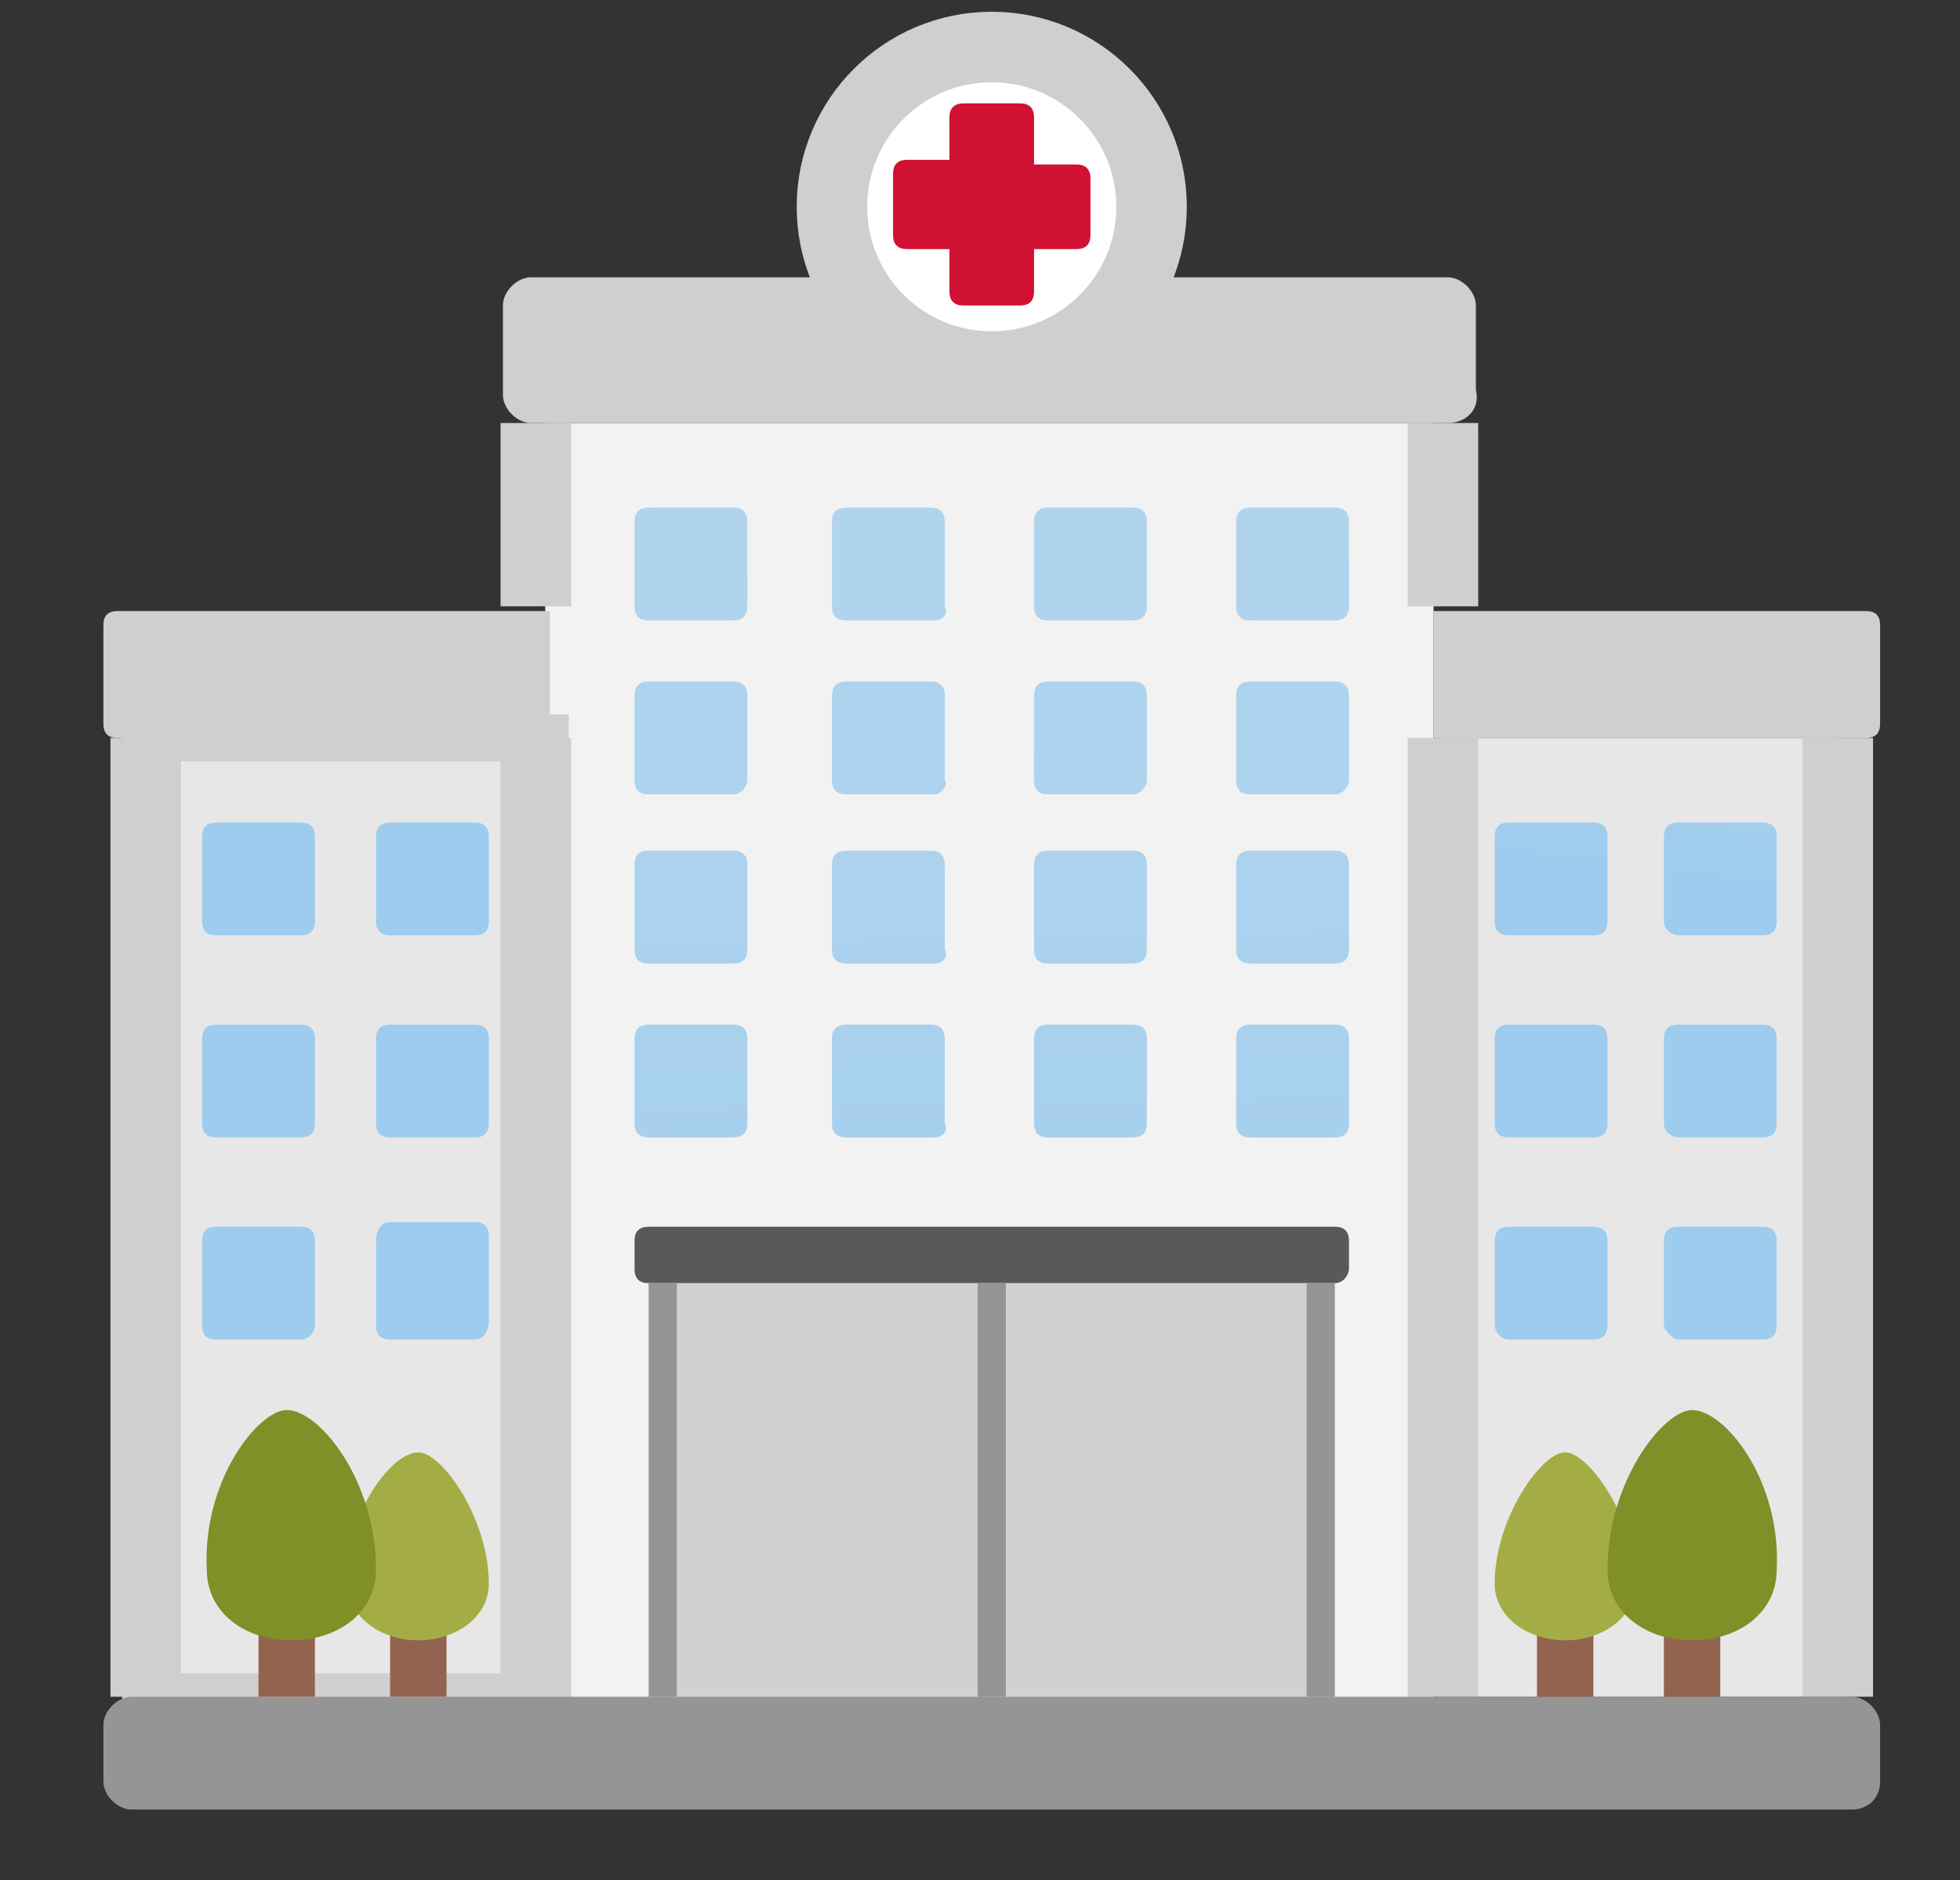 <?xml version="1.0" encoding="utf-8"?><!--Generator: Adobe Illustrator 28.1.0, SVG Export Plug-In . SVG Version: 6.00 Build 0)--><svg version="1.1" id="Calque_2" xmlns="http://www.w3.org/2000/svg" xmlns:xlink="http://www.w3.org/1999/xlink" x="0px" y="0px" viewBox="0 0 41.7 40" style="enable-background:new 0 0 41.7 40;" xml:space="preserve"><rect x="0" y="0" width="41.7" height="40" fill="#333333" stroke="none"/><style type="text/css">.st0{fill:#F2F2F2;}
	.st1{fill:#CFCFCE;}
	.st2{fill:url(#SVGID_1_);}
	.st3{fill:url(#SVGID_00000105409971894450136090000015503355732976714381_);}
	.st4{fill:#969596;}
	.st5{fill:#E8E7E7;stroke:#CFCFCE;stroke-miterlimit:10;}
	.st6{fill:url(#SVGID_00000172419750416513760790000016983918019246922645_);}
	.st7{fill:url(#SVGID_00000112619475200235903880000001367435402312955318_);}
	.st8{fill:url(#SVGID_00000090258270699105904300000005360921375510760874_);}
	.st9{fill:url(#SVGID_00000124120879989880701790000003388732059463674267_);}
	.st10{fill:url(#SVGID_00000183950712320504499750000011759365378475687593_);}
	.st11{fill:url(#SVGID_00000109001682312419042890000003063053693318931615_);}
	.st12{fill:#E8E7E7;}
	.st13{fill:url(#SVGID_00000116927240928765289290000002275180511096767640_);}
	.st14{fill:url(#SVGID_00000067938928945937782500000003503094558324959360_);}
	.st15{fill:url(#SVGID_00000162317359851322358120000009577753967889159318_);}
	.st16{fill:url(#SVGID_00000161598044625342622860000012600533805881278105_);}
	.st17{fill:url(#SVGID_00000072246280005650162690000009418225233896973758_);}
	.st18{fill:url(#SVGID_00000011722988455206855690000014920627691742960306_);}
	.st19{fill:url(#SVGID_00000005266946175082267110000013802211848218529203_);}
	.st20{fill:url(#SVGID_00000014615707077844919120000017770729919008128673_);}
	.st21{fill:url(#SVGID_00000061438951457750213940000016953994860936547734_);}
	.st22{fill:url(#SVGID_00000166660608103265714750000013547131497783692176_);}
	.st23{fill:url(#SVGID_00000018920885637558235130000018266967524019470230_);}
	.st24{fill:url(#SVGID_00000060031152067857258480000010173496065527255969_);}
	.st25{fill:url(#SVGID_00000132084759543954037640000000070152511160322448_);}
	.st26{fill:url(#SVGID_00000087405695805727522000000007056581669343008688_);}
	.st27{fill:url(#SVGID_00000111898453766843294930000000421206246207592583_);}
	.st28{fill:url(#SVGID_00000013911702118174384440000014131545557153469107_);}
	.st29{fill:url(#SVGID_00000182492242137720244600000003929918168810240902_);}
	.st30{fill:url(#SVGID_00000122706197706983307300000003583676739502091930_);}
	.st31{fill:url(#SVGID_00000080198785033234272560000013245355190109144217_);}
	.st32{fill:url(#SVGID_00000101073322942422714370000004327243604771764391_);}
	.st33{fill:url(#SVGID_00000033362505457011311910000005327810952285661351_);}
	.st34{fill:url(#SVGID_00000120553478982528518280000013854267495694289316_);}
	.st35{fill:url(#SVGID_00000020394321740376769310000016967331799907643530_);}
	.st36{fill:url(#SVGID_00000086676953535249420590000012656782337518497160_);}
	.st37{fill:url(#SVGID_00000040546183043106975230000009358632800871980439_);}
	.st38{fill:url(#SVGID_00000171721002476898857460000008342015550793541512_);}
	.st39{fill:url(#SVGID_00000155140213697422198420000000792362755429069953_);}
	.st40{fill:url(#SVGID_00000134952624735772995500000005280163810340150669_);}
	.st41{fill:url(#SVGID_00000051371920301815551950000002889129273692657044_);}
	.st42{fill:url(#SVGID_00000142158139768941381650000014880108379519220641_);}
	.st43{fill:none;stroke:#CFCFCE;stroke-miterlimit:10;}
	.st44{fill:none;stroke:#CFCFCE;stroke-width:1.5;stroke-miterlimit:10;}
	.st45{fill:#FFFFFF;stroke:#CFCFCE;stroke-width:1.5;stroke-miterlimit:10;}
	.st46{fill:#D11131;}</style><path class="st0" d="M11.6,9h18.9v27.2H11.6V9z"/><path class="st1" d="M30.8,9H11.3c-0.3,0-0.6-0.3-0.6-0.6V6.5c0-0.3,0.3-0.6,0.6-0.6h19.5c0.3,0,0.6,0.3,0.6,0.6v1.8
	C31.5,8.7,31.2,9,30.8,9z"/><g><linearGradient id="SVGID_1_" gradientUnits="userSpaceOnUse" x1="-119.837" y1="168.917" x2="-118.006" y2="169.509" gradientTransform="matrix(4 0 0 -4 528 698.449)"><stop offset="0" style="stop-color:#CFD1D2"/><stop offset="1" style="stop-color:#AAAEB0"/></linearGradient><path class="st2" d="M14.1,27.3h14v8.8h-14V27.3z"/><linearGradient id="SVGID_00000057862847666385762530000007423274539259356093_" gradientUnits="userSpaceOnUse" x1="-126.73" y1="170.067" x2="-126.73" y2="170.582" gradientTransform="matrix(4 0 0 -4 528 698.449)"><stop offset="0" style="stop-color:#59595B"/><stop offset="1" style="stop-color:#414042"/></linearGradient><path style="fill:url(#SVGID_00000057862847666385762530000007423274539259356093_);" d="M28.4,27.3H13.8c-0.2,0-0.3-0.1-0.3-0.3
		v-0.6c0-0.2,0.1-0.3,0.3-0.3h14.6c0.2,0,0.3,0.1,0.3,0.3V27C28.7,27.1,28.6,27.3,28.4,27.3z"/><g><g><path class="st4" d="M13.8,27.3h0.6v8.8h-0.6V27.3z"/></g><g><path class="st4" d="M27.8,27.3h0.6v8.8h-0.6V27.3z"/></g><g><path class="st4" d="M20.8,27.3h0.6v8.8h-0.6V27.3z"/></g></g></g><g><g><g><path class="st5" d="M3.1,15.7h8.5v20.4H3.1V15.7z"/><path class="st1" d="M11.6,15.7H2.5c-0.2,0-0.3-0.1-0.3-0.3v-2.1c0-0.2,0.1-0.3,0.3-0.3h9.2V15.7z"/></g><g><linearGradient id="SVGID_00000114041671980839756800000001456076113876979379_" gradientUnits="userSpaceOnUse" x1="-130.948" y1="172.403" x2="-130.738" y2="170.821" gradientTransform="matrix(4 0 0 -4 528 698.449)"><stop offset="0" style="stop-color:#BAD8EE"/><stop offset="1" style="stop-color:#9DCCEE"/></linearGradient><path style="fill:url(#SVGID_00000114041671980839756800000001456076113876979379_);" d="M6.4,19.9H4.6c-0.2,0-0.3-0.1-0.3-0.3
				v-1.8c0-0.2,0.1-0.3,0.3-0.3h1.8c0.2,0,0.3,0.1,0.3,0.3v1.8C6.7,19.8,6.6,19.9,6.4,19.9z"/><linearGradient id="SVGID_00000118398914384845886130000012574599937965471385_" gradientUnits="userSpaceOnUse" x1="-130.048" y1="172.523" x2="-129.839" y2="170.94" gradientTransform="matrix(4 0 0 -4 528 698.449)"><stop offset="0" style="stop-color:#BAD8EE"/><stop offset="1" style="stop-color:#9DCCEE"/></linearGradient><path style="fill:url(#SVGID_00000118398914384845886130000012574599937965471385_);" d="M10.1,19.9H8.3c-0.2,0-0.3-0.1-0.3-0.3
				v-1.8c0-0.2,0.1-0.3,0.3-0.3h1.8c0.2,0,0.3,0.1,0.3,0.3v1.8C10.4,19.8,10.3,19.9,10.1,19.9z"/><linearGradient id="SVGID_00000082347217862684421090000006968456693226598049_" gradientUnits="userSpaceOnUse" x1="-131.087" y1="172.385" x2="-130.877" y2="170.802" gradientTransform="matrix(4 0 0 -4 528 698.449)"><stop offset="0" style="stop-color:#BAD8EE"/><stop offset="1" style="stop-color:#9DCCEE"/></linearGradient><path style="fill:url(#SVGID_00000082347217862684421090000006968456693226598049_);" d="M6.4,24.2H4.6c-0.2,0-0.3-0.1-0.3-0.3
				v-1.8c0-0.2,0.1-0.3,0.3-0.3h1.8c0.2,0,0.3,0.1,0.3,0.3v1.8C6.7,24.1,6.6,24.2,6.4,24.2z"/><linearGradient id="SVGID_00000029738331775069486830000013941749211227094658_" gradientUnits="userSpaceOnUse" x1="-130.188" y1="172.504" x2="-129.978" y2="170.921" gradientTransform="matrix(4 0 0 -4 528 698.449)"><stop offset="0" style="stop-color:#BAD8EE"/><stop offset="1" style="stop-color:#9DCCEE"/></linearGradient><path style="fill:url(#SVGID_00000029738331775069486830000013941749211227094658_);" d="M10.1,24.2H8.3c-0.2,0-0.3-0.1-0.3-0.3
				v-1.8c0-0.2,0.1-0.3,0.3-0.3h1.8c0.2,0,0.3,0.1,0.3,0.3v1.8C10.4,24.1,10.3,24.2,10.1,24.2z"/><linearGradient id="SVGID_00000101816708457052956530000001144193331900881039_" gradientUnits="userSpaceOnUse" x1="-131.226" y1="172.367" x2="-131.016" y2="170.784" gradientTransform="matrix(4 0 0 -4 528 698.449)"><stop offset="0" style="stop-color:#BAD8EE"/><stop offset="1" style="stop-color:#9DCCEE"/></linearGradient><path style="fill:url(#SVGID_00000101816708457052956530000001144193331900881039_);" d="M6.4,28.5H4.6c-0.2,0-0.3-0.1-0.3-0.3
				v-1.8c0-0.2,0.1-0.3,0.3-0.3h1.8c0.2,0,0.3,0.1,0.3,0.3v1.8C6.7,28.3,6.6,28.5,6.4,28.5z"/><linearGradient id="SVGID_00000029004883339458067510000006038828007844510139_" gradientUnits="userSpaceOnUse" x1="-130.327" y1="172.486" x2="-130.117" y2="170.903" gradientTransform="matrix(4 0 0 -4 528 698.449)"><stop offset="0" style="stop-color:#BAD8EE"/><stop offset="1" style="stop-color:#9DCCEE"/></linearGradient><path style="fill:url(#SVGID_00000029004883339458067510000006038828007844510139_);" d="M10.1,28.5H8.3c-0.2,0-0.3-0.1-0.3-0.3
				v-1.8C8,26.2,8.1,26,8.3,26h1.8c0.2,0,0.3,0.1,0.3,0.3v1.8C10.4,28.3,10.3,28.5,10.1,28.5z"/></g></g><g><g><path class="st12" d="M39.1,36.1h-8.5V15.7h8.5V36.1z"/><path class="st1" d="M30.5,15.7h9.2c0.2,0,0.3-0.1,0.3-0.3v-2.1c0-0.2-0.1-0.3-0.3-0.3h-9.2V15.7z"/></g><g><linearGradient id="SVGID_00000029046420823308465330000011689876254294655419_" gradientUnits="userSpaceOnUse" x1="-194.365" y1="171.479" x2="-194.155" y2="169.897" gradientTransform="matrix(-4 0 0 -4 -740 698.449)"><stop offset="0" style="stop-color:#BAD8EE"/><stop offset="1" style="stop-color:#9DCCEE"/></linearGradient><path style="fill:url(#SVGID_00000029046420823308465330000011689876254294655419_);" d="M35.7,19.9h1.8c0.2,0,0.3-0.1,0.3-0.3
				v-1.8c0-0.2-0.1-0.3-0.3-0.3h-1.8c-0.2,0-0.3,0.1-0.3,0.3v1.8C35.4,19.8,35.6,19.9,35.7,19.9z"/><linearGradient id="SVGID_00000040562083767315497090000009124582227043525025_" gradientUnits="userSpaceOnUse" x1="-193.465" y1="171.599" x2="-193.256" y2="170.016" gradientTransform="matrix(-4 0 0 -4 -740 698.449)"><stop offset="0" style="stop-color:#BAD8EE"/><stop offset="1" style="stop-color:#9DCCEE"/></linearGradient><path style="fill:url(#SVGID_00000040562083767315497090000009124582227043525025_);" d="M32.1,19.9h1.8c0.2,0,0.3-0.1,0.3-0.3
				v-1.8c0-0.2-0.1-0.3-0.3-0.3h-1.8c-0.2,0-0.3,0.1-0.3,0.3v1.8C31.8,19.8,31.9,19.9,32.1,19.9z"/><linearGradient id="SVGID_00000029729361545744010600000009615181954403414186_" gradientUnits="userSpaceOnUse" x1="-194.504" y1="171.461" x2="-194.294" y2="169.878" gradientTransform="matrix(-4 0 0 -4 -740 698.449)"><stop offset="0" style="stop-color:#BAD8EE"/><stop offset="1" style="stop-color:#9DCCEE"/></linearGradient><path style="fill:url(#SVGID_00000029729361545744010600000009615181954403414186_);" d="M35.7,24.2h1.8c0.2,0,0.3-0.1,0.3-0.3
				v-1.8c0-0.2-0.1-0.3-0.3-0.3h-1.8c-0.2,0-0.3,0.1-0.3,0.3v1.8C35.4,24.1,35.6,24.2,35.7,24.2z"/><linearGradient id="SVGID_00000047781384910015726890000014246732133183883922_" gradientUnits="userSpaceOnUse" x1="-193.605" y1="171.58" x2="-193.395" y2="169.997" gradientTransform="matrix(-4 0 0 -4 -740 698.449)"><stop offset="0" style="stop-color:#BAD8EE"/><stop offset="1" style="stop-color:#9DCCEE"/></linearGradient><path style="fill:url(#SVGID_00000047781384910015726890000014246732133183883922_);" d="M32.1,24.2h1.8c0.2,0,0.3-0.1,0.3-0.3
				v-1.8c0-0.2-0.1-0.3-0.3-0.3h-1.8c-0.2,0-0.3,0.1-0.3,0.3v1.8C31.8,24.1,31.9,24.2,32.1,24.2z"/><linearGradient id="SVGID_00000177453085844643200900000017581088585734473375_" gradientUnits="userSpaceOnUse" x1="-194.643" y1="171.443" x2="-194.434" y2="169.86" gradientTransform="matrix(-4 0 0 -4 -740 698.449)"><stop offset="0" style="stop-color:#BAD8EE"/><stop offset="1" style="stop-color:#9DCCEE"/></linearGradient><path style="fill:url(#SVGID_00000177453085844643200900000017581088585734473375_);" d="M35.7,28.5h1.8c0.2,0,0.3-0.1,0.3-0.3
				v-1.8c0-0.2-0.1-0.3-0.3-0.3h-1.8c-0.2,0-0.3,0.1-0.3,0.3v1.8C35.4,28.3,35.6,28.5,35.7,28.5z"/><linearGradient id="SVGID_00000134933973539022420260000009322988694888865977_" gradientUnits="userSpaceOnUse" x1="-193.744" y1="171.562" x2="-193.534" y2="169.979" gradientTransform="matrix(-4 0 0 -4 -740 698.449)"><stop offset="0" style="stop-color:#BAD8EE"/><stop offset="1" style="stop-color:#9DCCEE"/></linearGradient><path style="fill:url(#SVGID_00000134933973539022420260000009322988694888865977_);" d="M32.1,28.5h1.8c0.2,0,0.3-0.1,0.3-0.3
				v-1.8c0-0.2-0.1-0.3-0.3-0.3h-1.8c-0.2,0-0.3,0.1-0.3,0.3v1.8C31.8,28.3,31.9,28.5,32.1,28.5z"/></g></g></g><g><g><linearGradient id="SVGID_00000081620550923667786040000001781702849707500426_" gradientUnits="userSpaceOnUse" x1="-128.43" y1="174.698" x2="-128.24" y2="165.143" gradientTransform="matrix(4 0 0 -4 528 698.449)"><stop offset="0" style="stop-color:#BAD8EE"/><stop offset="1" style="stop-color:#9DCCEE"/></linearGradient><path style="fill:url(#SVGID_00000081620550923667786040000001781702849707500426_);" d="M15.6,20.5h-1.8c-0.2,0-0.3-0.1-0.3-0.3
			v-1.8c0-0.2,0.1-0.3,0.3-0.3h1.8c0.2,0,0.3,0.1,0.3,0.3v1.8C15.9,20.4,15.8,20.5,15.6,20.5z"/><linearGradient id="SVGID_00000073679590451454904770000015707431469941361827_" gradientUnits="userSpaceOnUse" x1="-127.363" y1="174.716" x2="-127.172" y2="165.161" gradientTransform="matrix(4 0 0 -4 528 698.449)"><stop offset="0" style="stop-color:#BAD8EE"/><stop offset="1" style="stop-color:#9DCCEE"/></linearGradient><path style="fill:url(#SVGID_00000073679590451454904770000015707431469941361827_);" d="M19.9,20.5H18c-0.2,0-0.3-0.1-0.3-0.3
			v-1.8c0-0.2,0.1-0.3,0.3-0.3h1.8c0.2,0,0.3,0.1,0.3,0.3v1.8C20.2,20.4,20,20.5,19.9,20.5z"/><linearGradient id="SVGID_00000090252356390179023570000010524324081049573033_" gradientUnits="userSpaceOnUse" x1="-128.449" y1="174.697" x2="-128.258" y2="165.143" gradientTransform="matrix(4 0 0 -4 528 698.449)"><stop offset="0" style="stop-color:#BAD8EE"/><stop offset="1" style="stop-color:#9DCCEE"/></linearGradient><path style="fill:url(#SVGID_00000090252356390179023570000010524324081049573033_);" d="M15.6,24.2h-1.8c-0.2,0-0.3-0.1-0.3-0.3
			v-1.8c0-0.2,0.1-0.3,0.3-0.3h1.8c0.2,0,0.3,0.1,0.3,0.3v1.8C15.9,24.1,15.8,24.2,15.6,24.2z"/><linearGradient id="SVGID_00000163788749228146905320000016969752071556263836_" gradientUnits="userSpaceOnUse" x1="-127.381" y1="174.715" x2="-127.19" y2="165.161" gradientTransform="matrix(4 0 0 -4 528 698.449)"><stop offset="0" style="stop-color:#BAD8EE"/><stop offset="1" style="stop-color:#9DCCEE"/></linearGradient><path style="fill:url(#SVGID_00000163788749228146905320000016969752071556263836_);" d="M19.9,24.2H18c-0.2,0-0.3-0.1-0.3-0.3
			v-1.8c0-0.2,0.1-0.3,0.3-0.3h1.8c0.2,0,0.3,0.1,0.3,0.3v1.8C20.2,24.1,20,24.2,19.9,24.2z"/><linearGradient id="SVGID_00000073707159432802603300000009714961236706506653_" gradientUnits="userSpaceOnUse" x1="-126.295" y1="174.734" x2="-126.104" y2="165.18" gradientTransform="matrix(4 0 0 -4 528 698.449)"><stop offset="0" style="stop-color:#BAD8EE"/><stop offset="1" style="stop-color:#9DCCEE"/></linearGradient><path style="fill:url(#SVGID_00000073707159432802603300000009714961236706506653_);" d="M24.1,20.5h-1.8c-0.2,0-0.3-0.1-0.3-0.3
			v-1.8c0-0.2,0.1-0.3,0.3-0.3h1.8c0.2,0,0.3,0.1,0.3,0.3v1.8C24.4,20.4,24.3,20.5,24.1,20.5z"/><linearGradient id="SVGID_00000165914452799649877760000011931890608172776601_" gradientUnits="userSpaceOnUse" x1="-125.228" y1="174.752" x2="-125.037" y2="165.198" gradientTransform="matrix(4 0 0 -4 528 698.449)"><stop offset="0" style="stop-color:#BAD8EE"/><stop offset="1" style="stop-color:#9DCCEE"/></linearGradient><path style="fill:url(#SVGID_00000165914452799649877760000011931890608172776601_);" d="M28.4,20.5h-1.8c-0.2,0-0.3-0.1-0.3-0.3
			v-1.8c0-0.2,0.1-0.3,0.3-0.3h1.8c0.2,0,0.3,0.1,0.3,0.3v1.8C28.7,20.4,28.6,20.5,28.4,20.5z"/><linearGradient id="SVGID_00000136395199444390064240000015507303117040255118_" gradientUnits="userSpaceOnUse" x1="-126.313" y1="174.734" x2="-126.123" y2="165.179" gradientTransform="matrix(4 0 0 -4 528 698.449)"><stop offset="0" style="stop-color:#BAD8EE"/><stop offset="1" style="stop-color:#9DCCEE"/></linearGradient><path style="fill:url(#SVGID_00000136395199444390064240000015507303117040255118_);" d="M24.1,24.2h-1.8c-0.2,0-0.3-0.1-0.3-0.3
			v-1.8c0-0.2,0.1-0.3,0.3-0.3h1.8c0.2,0,0.3,0.1,0.3,0.3v1.8C24.4,24.1,24.3,24.2,24.1,24.2z"/><linearGradient id="SVGID_00000109747376878112638720000010767725745661377437_" gradientUnits="userSpaceOnUse" x1="-125.246" y1="174.752" x2="-125.055" y2="165.197" gradientTransform="matrix(4 0 0 -4 528 698.449)"><stop offset="0" style="stop-color:#BAD8EE"/><stop offset="1" style="stop-color:#9DCCEE"/></linearGradient><path style="fill:url(#SVGID_00000109747376878112638720000010767725745661377437_);" d="M28.4,24.2h-1.8c-0.2,0-0.3-0.1-0.3-0.3
			v-1.8c0-0.2,0.1-0.3,0.3-0.3h1.8c0.2,0,0.3,0.1,0.3,0.3v1.8C28.7,24.1,28.6,24.2,28.4,24.2z"/></g><g><linearGradient id="SVGID_00000093173303072113310180000006071322716781271447_" gradientUnits="userSpaceOnUse" x1="-128.394" y1="174.698" x2="-128.203" y2="165.144" gradientTransform="matrix(4 0 0 -4 528 698.449)"><stop offset="0" style="stop-color:#BAD8EE"/><stop offset="1" style="stop-color:#9DCCEE"/></linearGradient><path style="fill:url(#SVGID_00000093173303072113310180000006071322716781271447_);" d="M15.6,13.2h-1.8c-0.2,0-0.3-0.1-0.3-0.3
			v-1.8c0-0.2,0.1-0.3,0.3-0.3h1.8c0.2,0,0.3,0.1,0.3,0.3v1.8C15.9,13.1,15.8,13.2,15.6,13.2z"/><linearGradient id="SVGID_00000062876845981019644110000015312207757374155164_" gradientUnits="userSpaceOnUse" x1="-127.326" y1="174.717" x2="-127.135" y2="165.162" gradientTransform="matrix(4 0 0 -4 528 698.449)"><stop offset="0" style="stop-color:#BAD8EE"/><stop offset="1" style="stop-color:#9DCCEE"/></linearGradient><path style="fill:url(#SVGID_00000062876845981019644110000015312207757374155164_);" d="M19.9,13.2H18c-0.2,0-0.3-0.1-0.3-0.3
			v-1.8c0-0.2,0.1-0.3,0.3-0.3h1.8c0.2,0,0.3,0.1,0.3,0.3v1.8C20.2,13.1,20,13.2,19.9,13.2z"/><linearGradient id="SVGID_00000082352204669191663800000000240631954521622665_" gradientUnits="userSpaceOnUse" x1="-128.412" y1="174.698" x2="-128.221" y2="165.143" gradientTransform="matrix(4 0 0 -4 528 698.449)"><stop offset="0" style="stop-color:#BAD8EE"/><stop offset="1" style="stop-color:#9DCCEE"/></linearGradient><path style="fill:url(#SVGID_00000082352204669191663800000000240631954521622665_);" d="M15.6,16.9h-1.8c-0.2,0-0.3-0.1-0.3-0.3
			v-1.8c0-0.2,0.1-0.3,0.3-0.3h1.8c0.2,0,0.3,0.1,0.3,0.3v1.8C15.9,16.7,15.8,16.9,15.6,16.9z"/><linearGradient id="SVGID_00000156585857097953102050000010659705662024010943_" gradientUnits="userSpaceOnUse" x1="-127.344" y1="174.716" x2="-127.154" y2="165.162" gradientTransform="matrix(4 0 0 -4 528 698.449)"><stop offset="0" style="stop-color:#BAD8EE"/><stop offset="1" style="stop-color:#9DCCEE"/></linearGradient><path style="fill:url(#SVGID_00000156585857097953102050000010659705662024010943_);" d="M19.9,16.9H18c-0.2,0-0.3-0.1-0.3-0.3
			v-1.8c0-0.2,0.1-0.3,0.3-0.3h1.8c0.2,0,0.3,0.1,0.3,0.3v1.8C20.2,16.7,20,16.9,19.9,16.9z"/><linearGradient id="SVGID_00000031205450964860067840000014645980228492451518_" gradientUnits="userSpaceOnUse" x1="-126.259" y1="174.735" x2="-126.068" y2="165.18" gradientTransform="matrix(4 0 0 -4 528 698.449)"><stop offset="0" style="stop-color:#BAD8EE"/><stop offset="1" style="stop-color:#9DCCEE"/></linearGradient><path style="fill:url(#SVGID_00000031205450964860067840000014645980228492451518_);" d="M24.1,13.2h-1.8c-0.2,0-0.3-0.1-0.3-0.3
			v-1.8c0-0.2,0.1-0.3,0.3-0.3h1.8c0.2,0,0.3,0.1,0.3,0.3v1.8C24.4,13.1,24.3,13.2,24.1,13.2z"/><linearGradient id="SVGID_00000013879093067461006980000000941083861547087540_" gradientUnits="userSpaceOnUse" x1="-125.191" y1="174.753" x2="-125" y2="165.199" gradientTransform="matrix(4 0 0 -4 528 698.449)"><stop offset="0" style="stop-color:#BAD8EE"/><stop offset="1" style="stop-color:#9DCCEE"/></linearGradient><path style="fill:url(#SVGID_00000013879093067461006980000000941083861547087540_);" d="M28.4,13.2h-1.8c-0.2,0-0.3-0.1-0.3-0.3
			v-1.8c0-0.2,0.1-0.3,0.3-0.3h1.8c0.2,0,0.3,0.1,0.3,0.3v1.8C28.7,13.1,28.6,13.2,28.4,13.2z"/><linearGradient id="SVGID_00000049201322348850600240000000516428190490798726_" gradientUnits="userSpaceOnUse" x1="-126.277" y1="174.734" x2="-126.086" y2="165.18" gradientTransform="matrix(4 0 0 -4 528 698.449)"><stop offset="0" style="stop-color:#BAD8EE"/><stop offset="1" style="stop-color:#9DCCEE"/></linearGradient><path style="fill:url(#SVGID_00000049201322348850600240000000516428190490798726_);" d="M24.1,16.9h-1.8c-0.2,0-0.3-0.1-0.3-0.3
			v-1.8c0-0.2,0.1-0.3,0.3-0.3h1.8c0.2,0,0.3,0.1,0.3,0.3v1.8C24.4,16.7,24.3,16.9,24.1,16.9z"/><linearGradient id="SVGID_00000094580602363415538440000013242862380105744779_" gradientUnits="userSpaceOnUse" x1="-125.209" y1="174.753" x2="-125.019" y2="165.198" gradientTransform="matrix(4 0 0 -4 528 698.449)"><stop offset="0" style="stop-color:#BAD8EE"/><stop offset="1" style="stop-color:#9DCCEE"/></linearGradient><path style="fill:url(#SVGID_00000094580602363415538440000013242862380105744779_);" d="M28.4,16.9h-1.8c-0.2,0-0.3-0.1-0.3-0.3
			v-1.8c0-0.2,0.1-0.3,0.3-0.3h1.8c0.2,0,0.3,0.1,0.3,0.3v1.8C28.7,16.7,28.6,16.9,28.4,16.9z"/></g></g><g><g><linearGradient id="SVGID_00000127019638665359160320000015161126851411275938_" gradientUnits="userSpaceOnUse" x1="-380.366" y1="167.606" x2="-380.233" y2="166.022" gradientTransform="matrix(-4 0 0 -4 -1512 698.449)"><stop offset="0" style="stop-color:#AA766A"/><stop offset="1" style="stop-color:#92634E"/></linearGradient><path style="fill:url(#SVGID_00000127019638665359160320000015161126851411275938_);" d="M8.3,36.1h1.2V34H8.3V36.1z"/><linearGradient id="SVGID_00000173850651237055864590000017166158815947997831_" gradientUnits="userSpaceOnUse" x1="-380.232" y1="166.74" x2="-380.26" y2="167.941" gradientTransform="matrix(-4 0 0 -4 -1512 698.449)"><stop offset="0" style="stop-color:#A4AD45"/><stop offset="1" style="stop-color:#9AA528"/></linearGradient><path style="fill:url(#SVGID_00000173850651237055864590000017166158815947997831_);" d="M8.9,30.9c0.5,0,1.5,1.4,1.5,2.8
			c0,0.7-0.7,1.2-1.5,1.2s-1.5-0.5-1.5-1.2C7.3,32.3,8.3,30.9,8.9,30.9z"/></g><g><g><linearGradient id="SVGID_00000144302663174291808560000011111527383882687365_" gradientUnits="userSpaceOnUse" x1="-379.684" y1="167.664" x2="-379.551" y2="166.08" gradientTransform="matrix(-4 0 0 -4 -1512 698.449)"><stop offset="0" style="stop-color:#AA766A"/><stop offset="1" style="stop-color:#92634E"/></linearGradient><path style="fill:url(#SVGID_00000144302663174291808560000011111527383882687365_);" d="M5.5,36.1h1.2V34H5.5L5.5,36.1z"/><linearGradient id="SVGID_00000023980472732951925230000000392228884689648516_" gradientUnits="userSpaceOnUse" x1="-376.598" y1="173.886" x2="-376.265" y2="174.744" gradientTransform="matrix(-4 0 0 -4 -1512 698.449)"><stop offset="0" style="stop-color:#808F27"/><stop offset="1" style="stop-color:#6B8029"/></linearGradient><path style="fill:url(#SVGID_00000023980472732951925230000000392228884689648516_);" d="M6.1,30C6.8,30,8,31.5,8,33.4
				c0,0.9-0.8,1.5-1.8,1.5s-1.8-0.6-1.8-1.5C4.3,31.5,5.5,30,6.1,30z"/></g></g></g><g><g><linearGradient id="SVGID_00000056391551495327825480000001217217418734813334_" gradientUnits="userSpaceOnUse" x1="-123.827" y1="167.606" x2="-123.693" y2="166.022" gradientTransform="matrix(4 0 0 -4 528 698.449)"><stop offset="0" style="stop-color:#AA766A"/><stop offset="1" style="stop-color:#92634E"/></linearGradient><path style="fill:url(#SVGID_00000056391551495327825480000001217217418734813334_);" d="M32.7,34h1.2v2.1h-1.2V34z"/><linearGradient id="SVGID_00000129203450952948986080000003283591887629878670_" gradientUnits="userSpaceOnUse" x1="-123.692" y1="166.74" x2="-123.721" y2="167.941" gradientTransform="matrix(4 0 0 -4 528 698.449)"><stop offset="0" style="stop-color:#A4AD45"/><stop offset="1" style="stop-color:#9AA528"/></linearGradient><path style="fill:url(#SVGID_00000129203450952948986080000003283591887629878670_);" d="M33.3,30.9c-0.5,0-1.5,1.4-1.5,2.8
			c0,0.7,0.7,1.2,1.5,1.2s1.5-0.5,1.5-1.2C34.8,32.3,33.8,30.9,33.3,30.9z"/></g><g><g><linearGradient id="SVGID_00000120539791658160258200000007257102991502985653_" gradientUnits="userSpaceOnUse" x1="-123.145" y1="167.664" x2="-123.011" y2="166.08" gradientTransform="matrix(4 0 0 -4 528 698.449)"><stop offset="0" style="stop-color:#AA766A"/><stop offset="1" style="stop-color:#92634E"/></linearGradient><path style="fill:url(#SVGID_00000120539791658160258200000007257102991502985653_);" d="M35.4,34h1.2v2.1h-1.2V34z"/><linearGradient id="SVGID_00000021829212852385837090000005860174773688913061_" gradientUnits="userSpaceOnUse" x1="-120.059" y1="173.886" x2="-119.725" y2="174.744" gradientTransform="matrix(4 0 0 -4 528 698.449)"><stop offset="0" style="stop-color:#808F27"/><stop offset="1" style="stop-color:#6B8029"/></linearGradient><path style="fill:url(#SVGID_00000021829212852385837090000005860174773688913061_);" d="M36,30c-0.6,0-1.8,1.5-1.8,3.4
				c0,0.9,0.8,1.5,1.8,1.5c1,0,1.8-0.6,1.8-1.5C37.9,31.5,36.7,30,36,30z"/></g></g></g><circle class="st43" cx="21.1" cy="4.4" r="3.4"/><line class="st44" x1="3.1" y1="15.7" x2="3.1" y2="36.1"/><line class="st44" x1="11.4" y1="9" x2="11.4" y2="12.9"/><line class="st44" x1="30.7" y1="12.9" x2="30.7" y2="9"/><line class="st44" x1="39.1" y1="36.1" x2="39.1" y2="15.7"/><line class="st44" x1="30.7" y1="36.1" x2="30.7" y2="15.7"/><line class="st44" x1="11.4" y1="36.1" x2="11.4" y2="15.7"/><g><circle class="st45" cx="21.1" cy="4.4" r="3.4"/><path class="st46" d="M22.9,3.5H22V2.5c0-0.2-0.1-0.3-0.3-0.3h-1.2c-0.2,0-0.3,0.1-0.3,0.3v0.9h-0.9c-0.2,0-0.3,0.1-0.3,0.3V5
		c0,0.2,0.1,0.3,0.3,0.3h0.9v0.9c0,0.2,0.1,0.3,0.3,0.3h1.2c0.2,0,0.3-0.1,0.3-0.3V5.3h0.9c0.2,0,0.3-0.1,0.3-0.3V3.8
		C23.2,3.6,23.1,3.5,22.9,3.5z"/></g><path class="st4" d="M39.4,38.5H2.8c-0.3,0-0.6-0.3-0.6-0.6v-1.2c0-0.3,0.3-0.6,0.6-0.6h36.6c0.3,0,0.6,0.3,0.6,0.6v1.2
	C40,38.3,39.7,38.5,39.4,38.5z"/></svg>